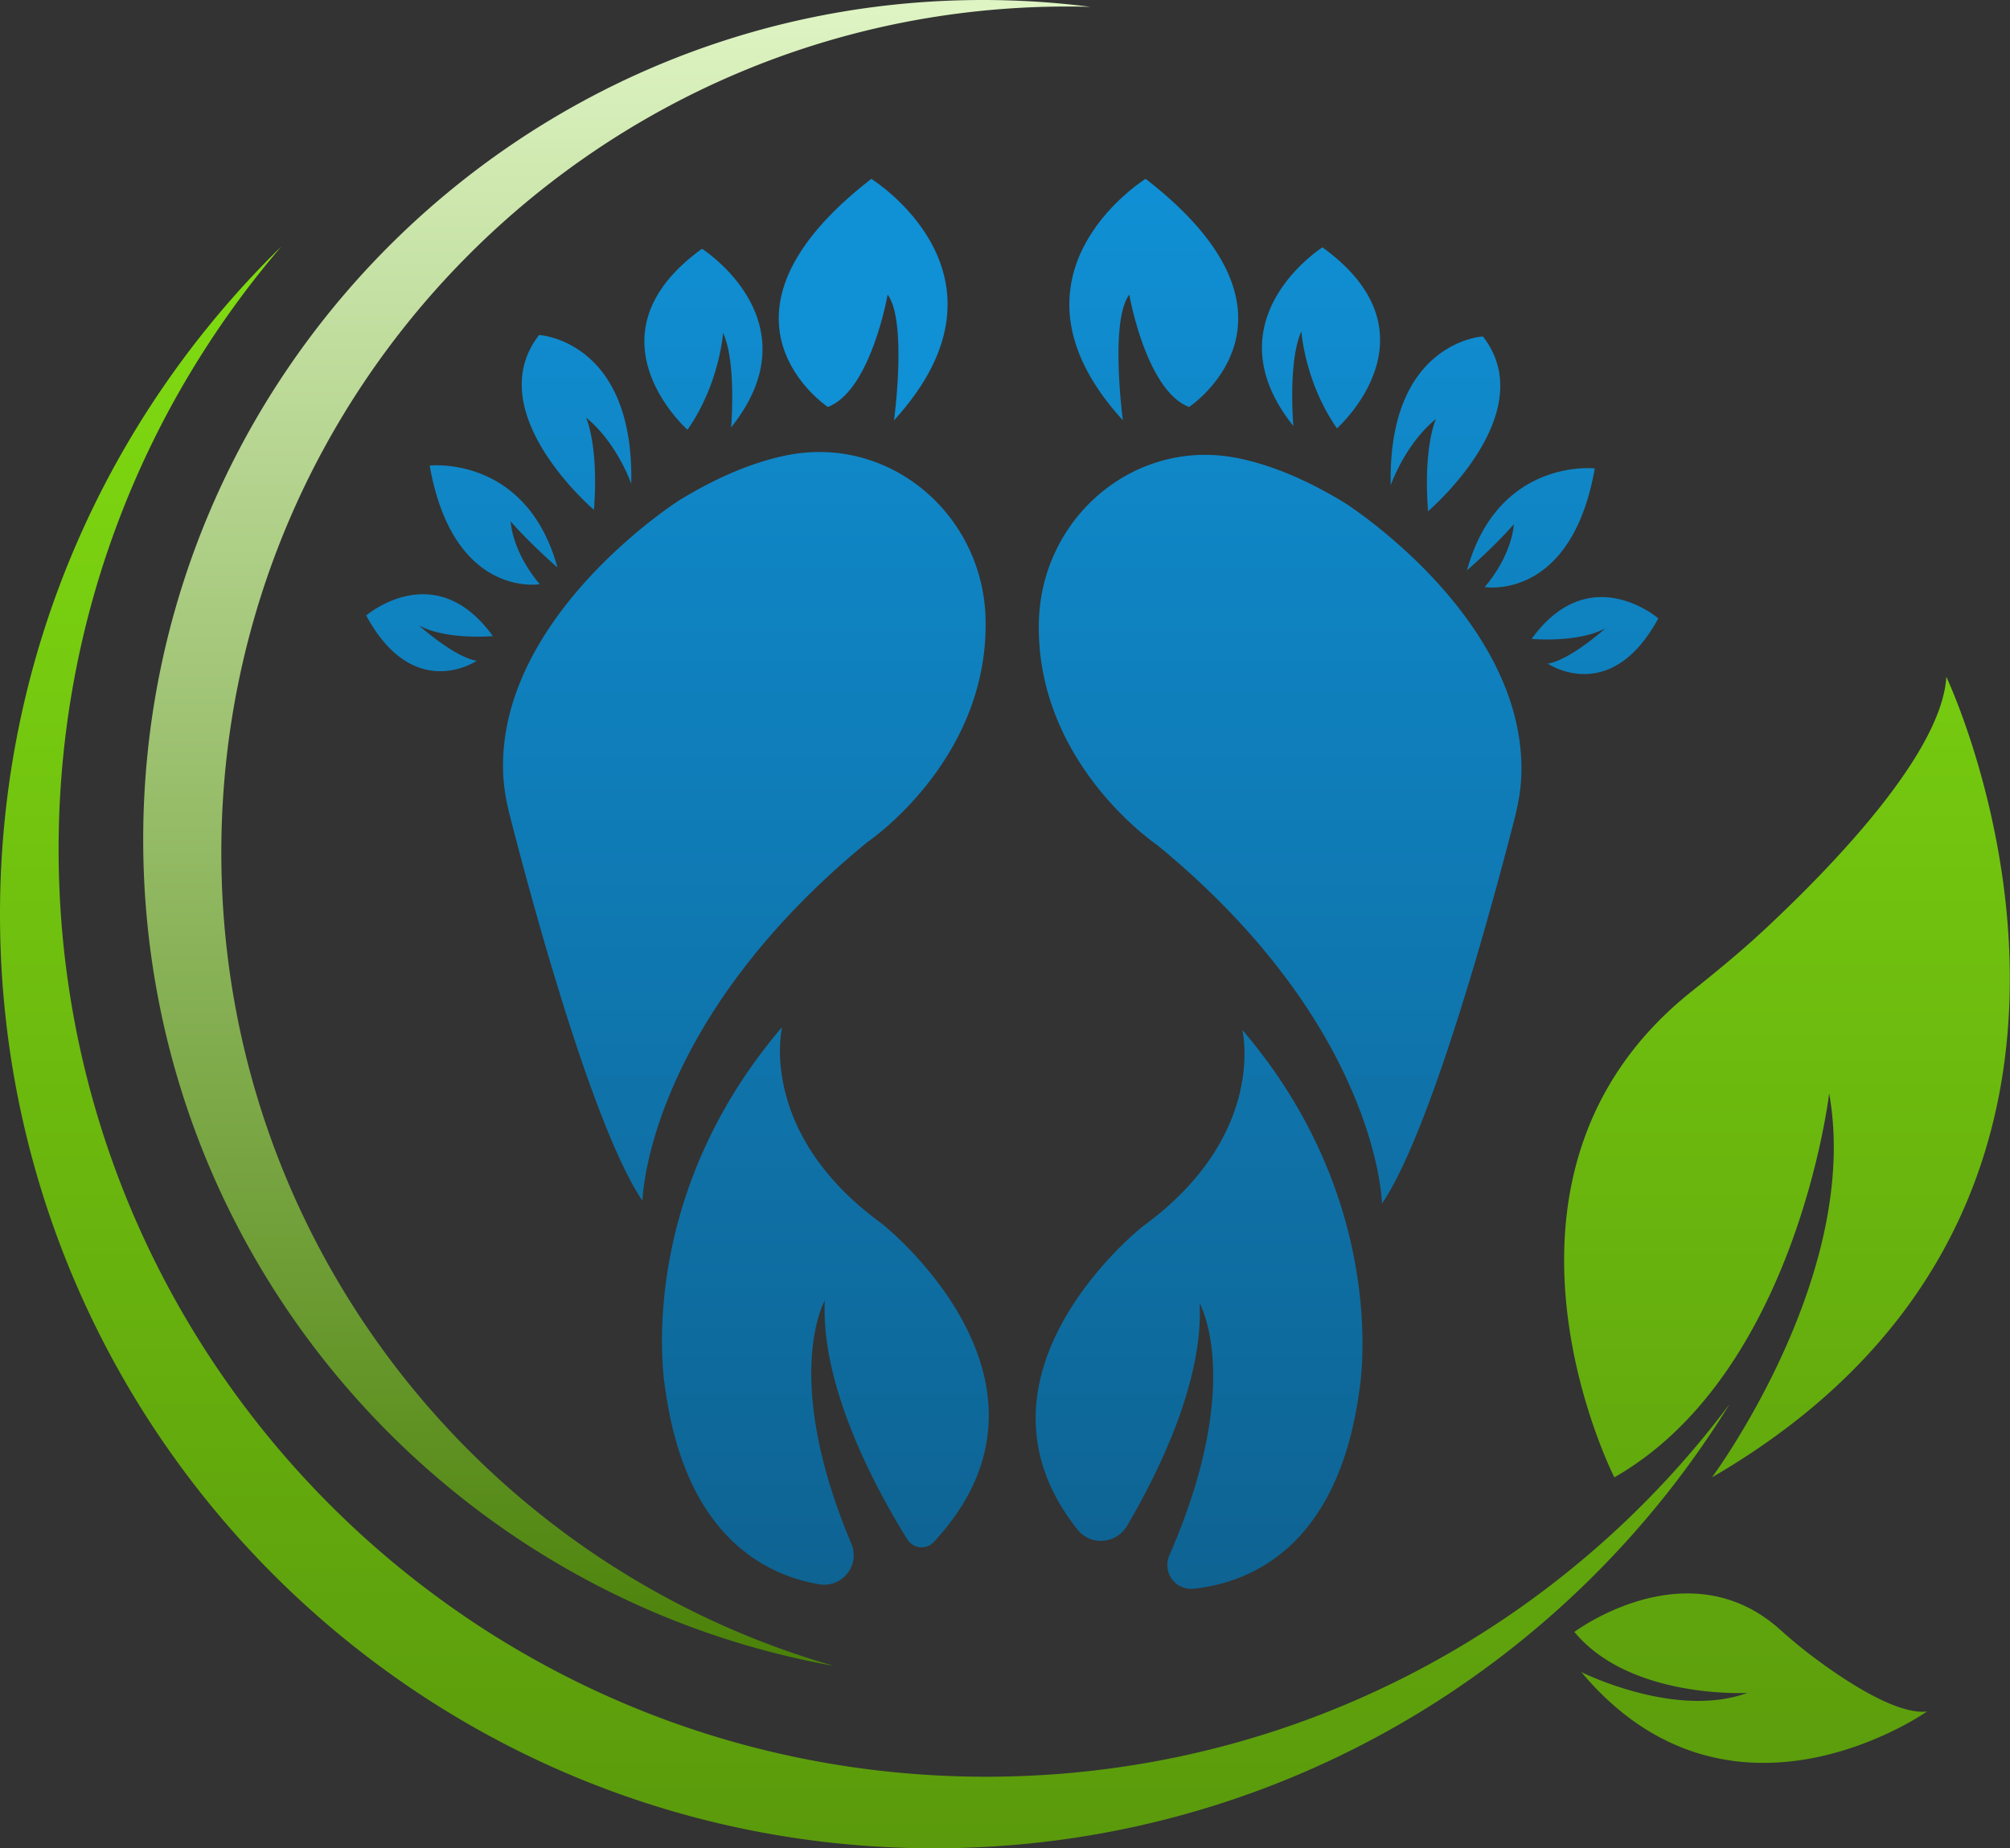 <?xml version="1.0" encoding="UTF-8"?>
<svg data-bbox="0 0 179.351 164.999" xmlns="http://www.w3.org/2000/svg" height="165" width="179.4" data-type="ugc">
    <rect width="100%" height="100%" fill="#333333" stroke="none"/>
    <g transform="scale(1.503 1.503)">
        <linearGradient gradientTransform="rotate(90)" y2="0%" x2="100%" y1="0%" x1="0%" id="4a7de644-f937-412a-828b-d0d5c93a45dd">
            <stop stop-color="#1090d5" offset="0%"/>
            <stop stop-color="#0e6392" offset="100%"/>
        </linearGradient>
        <path fill="url(#4a7de644-f937-412a-828b-d0d5c93a45dd)" d="M40.826 25.526s-6.298-5.576.861-10.749c0 0 6.767 4.298 1.729 10.611 0 0 .332-3.869-.478-5.617 0 0-.198 3.011-2.112 5.755zM32.052 34.7s-5.138.868-6.536-7.047c0 0 5.745-.646 7.589 6.056 0 0-1.693-1.482-2.78-2.742-.001 0 .049 1.74 1.727 3.733zm-3.741 4.548s-3.732 2.547-6.566-2.689c0 0 4.094-3.533 7.524 1.223 0 0-2.75.25-4.385-.63 0-.001 2.103 1.89 3.427 2.096zm9.843 32.078s.169-10.489 13.365-21.317c0 0 7.167-4.817 7.011-13.179-.118-6.284-5.74-11.061-11.893-9.771-1.833.384-3.922 1.204-6.284 2.647 0 0-10.558 6.691-10.483 15.893.008.955.167 1.899.402 2.825.986 3.863 4.813 18.371 7.882 22.902zm8.29-10.32s-1.522 6.26 5.922 11.674c0 0 11.942 9.395 3.078 18.915a.988.988 0 0 1-1.557-.157c-1.545-2.462-5.173-8.852-4.905-14.189 0 0-2.613 4.501 1.575 14.444.54 1.283-.554 2.642-1.926 2.406-3.2-.549-7.923-2.872-9.124-11.606.001-.001-2.029-10.998 6.937-21.487zm30.838-41.319s.198 3.011 2.112 5.755c0 0 6.298-5.576-.861-10.749 0 0-6.767 4.298-1.729 10.611.001 0-.33-3.869.478-5.617zm7.99 5.198s-.761 1.607-.469 5.481c0 0 6.823-5.802 3.257-10.383 0 0-5.658.31-5.473 8.841.001 0 .824-2.417 2.685-3.939zm1.844 8.993s1.694-1.482 2.781-2.741c0 0-.05 1.739-1.729 3.732 0 0 5.139.868 6.537-7.047.001 0-5.745-.645-7.589 6.056zM67.062 17.5s.992 5.695 3.548 6.673c0 0 8.045-5.317-2.577-13.55 0 0-9.224 5.713-1.351 14.343 0 0-.796-5.892.38-7.466zm23.891 20.45s2.749.25 4.385-.63c0 0-2.104 1.891-3.427 2.097 0 0 3.731 2.547 6.565-2.689.001 0-4.093-3.534-7.523 1.222zm-11.086-8.074c-2.362-1.444-4.451-2.265-6.284-2.648-6.151-1.289-11.774 3.487-11.893 9.771-.156 8.361 7.011 13.179 7.011 13.179 13.196 10.828 13.365 21.317 13.365 21.317 3.07-4.531 6.897-19.039 7.882-22.902.235-.926.395-1.869.402-2.825.075-9.201-10.483-15.892-10.483-15.892zM67.855 72.849s-11.195 8.807-3.862 18.009c.776.974 2.299.85 2.932-.223 1.72-2.913 4.551-8.48 4.313-13.218 0 0 2.705 4.658-1.798 14.965a1.418 1.418 0 0 0 1.451 1.982c3.162-.331 8.53-2.308 9.821-11.702 0 0 2.03-10.997-6.937-21.487.001 0 1.524 6.26-5.92 11.674zM35.271 30.282s-6.823-5.803-3.257-10.384c0 0 5.658.31 5.472 8.841 0 0-.823-2.417-2.685-3.939 0 0 .762 1.607.47 5.482z"/>
        <path fill="#1090d5" d="M49.163 24.173s-8.045-5.317 2.578-13.55c0 0 9.223 5.713 1.35 14.343 0 0 .796-5.892-.38-7.466 0 0-.992 5.695-3.548 6.673z"/>
        <linearGradient gradientTransform="rotate(90)" y2="0%" x2="100%" y1="0%" x1="0%" id="18843b28-d6f7-43a9-852d-f88505520b8e">
            <stop stop-color="#def4c3" offset="0%"/>
            <stop stop-color="#4b8209" offset="100%"/>
        </linearGradient>
        <path fill="url(#18843b28-d6f7-43a9-852d-f88505520b8e)" d="M13.143 50.64C13.143 22.886 35.642.387 63.396.387c.454 0 .907.007 1.359.019A50.391 50.391 0 0 0 58.37 0C30.83 0 8.504 22.326 8.504 49.866c0 24.515 17.691 44.897 41.003 49.08C28.509 92.92 13.143 73.574 13.143 50.64z"/>
        <linearGradient gradientTransform="rotate(90)" y2="0%" x2="100%" y1="0%" x1="0%" id="d2687eef-1bbe-4000-bcf5-442ef297350e">
            <stop stop-color="#80dc11" offset="0%"/>
            <stop stop-color="#5a9a0c" offset="100%"/>
        </linearGradient>
        <path fill="url(#d2687eef-1bbe-4000-bcf5-442ef297350e)" d="M102.716 83.389c-10.045 13.44-26.083 22.142-44.152 22.142-30.422 0-55.084-24.662-55.084-55.084 0-13.673 4.983-26.181 13.23-35.811C6.401 24.708 0 38.761 0 54.312c0 30.636 24.835 55.471 55.471 55.471 19.972-.001 37.476-10.557 47.245-26.394zm5.906-18.447c1.933 10.823-6.958 22.807-6.958 22.807 28.605-16.622 13.916-47.547 13.916-47.547-.268 4.559-6.861 11.351-10.875 15.083-1.368 1.271-2.813 2.453-4.271 3.619-13.702 10.94-4.567 28.845-4.567 28.845 10.822-6.186 12.755-22.807 12.755-22.807zm-1.16 33.315a31.205 31.205 0 0 1-1.791-1.498c-5.47-4.854-12.179.171-12.179.171 3.311 4.009 10.279 3.623 10.279 3.623-4.312 1.563-9.868-1.24-9.868-1.24 8.863 10.577 20.53 2.344 20.53 2.344-1.892.212-5.152-2.015-6.971-3.4z"/>
    </g>
</svg>
